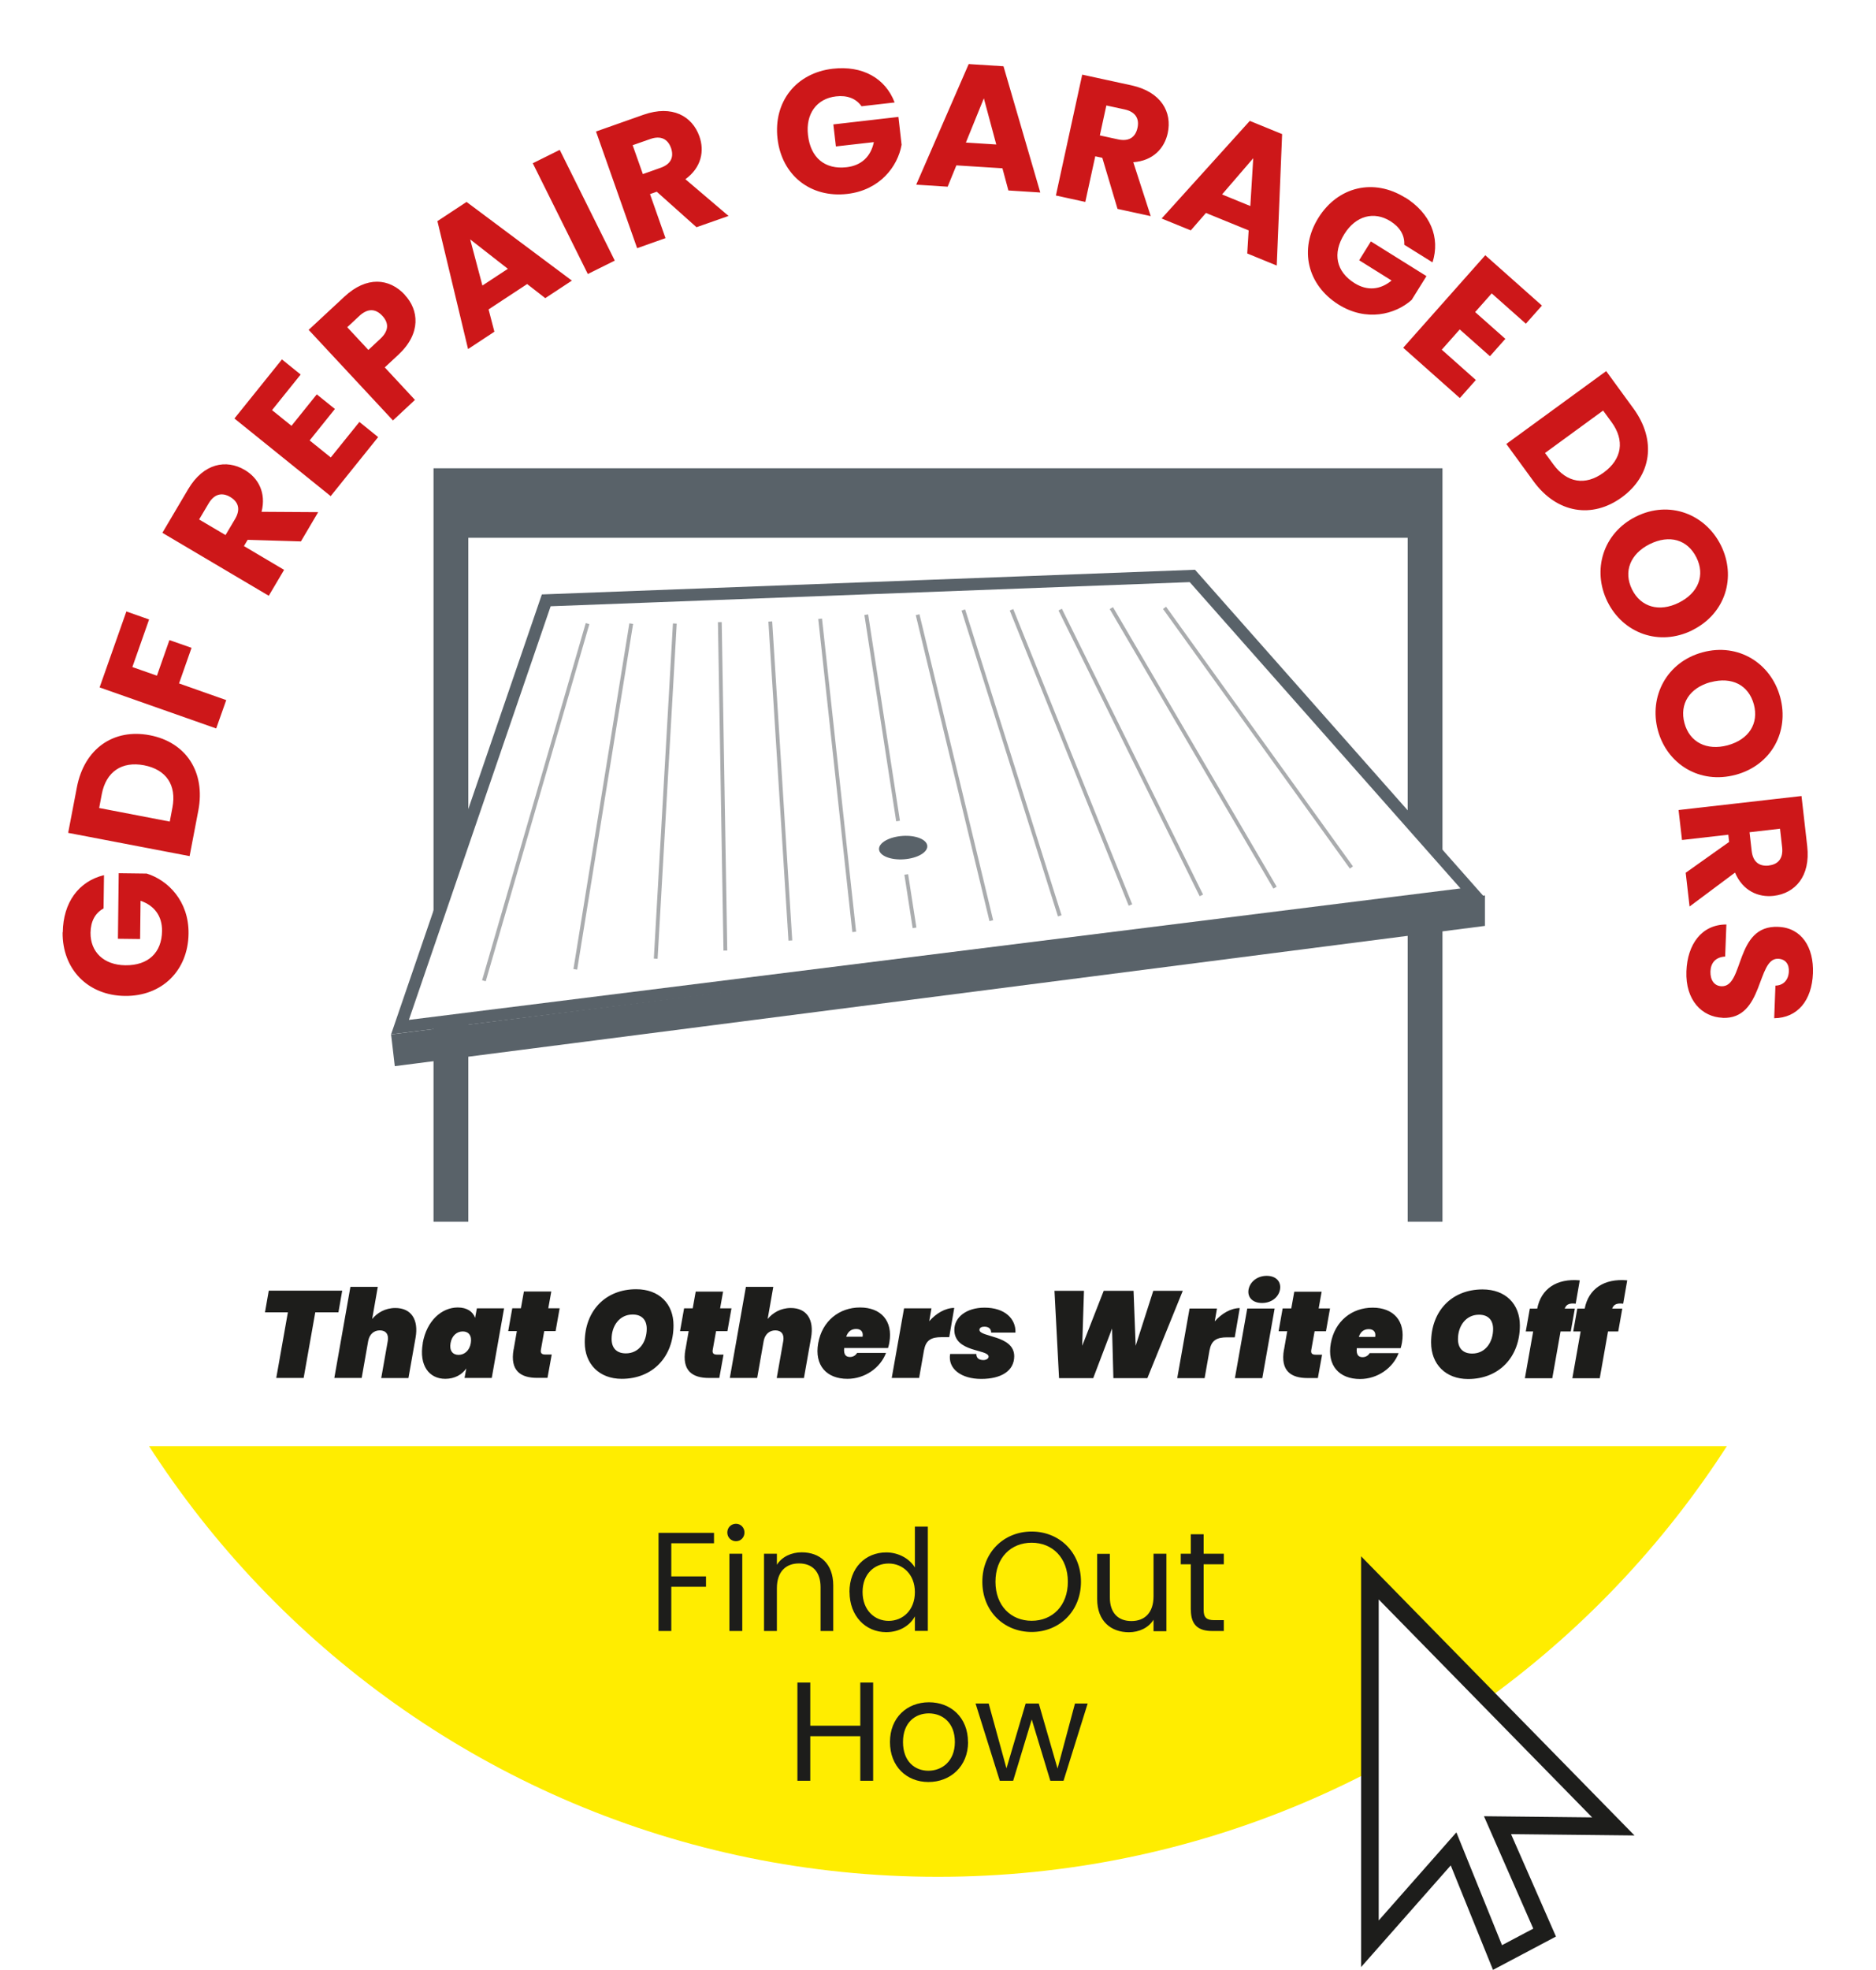 <?xml version="1.0" encoding="UTF-8"?><svg id="a" xmlns="http://www.w3.org/2000/svg" xmlns:xlink="http://www.w3.org/1999/xlink" viewBox="0 0 213.03 223.58"><defs><style>.bz{mask:url(#bu);}.ca{mask:url(#bp);}.cb{mask:url(#bf);}.cc{mask:url(#bk);}.cd{mask:url(#ba);}.ce{mask:url(#al);}.cf{mask:url(#av);}.cg{mask:url(#ab);}.ch{mask:url(#ag);}.ci{mask:url(#aq);}.cj{mask:url(#r);}.ck{mask:url(#h);}.cl{mask:url(#m);}.cm{mask:url(#w);}.cn,.co,.cp,.cq{fill:none;}.cn,.cr,.cs,.ct,.cu,.cv,.cw,.cx,.cy,.cz,.da,.db,.dc,.dd,.de,.df,.dg,.dh,.di,.dj{stroke-width:0px;}.co{stroke:#555a5e;stroke-width:.43px;}.cp{stroke:#1d1d1b;stroke-width:2px;}.dk{filter:url(#bb);}.dl{filter:url(#bg);}.dm{filter:url(#ar);}.dn{filter:url(#aw);}.do{filter:url(#am);}.dp{filter:url(#ac);}.dq{filter:url(#ah);}.dr{filter:url(#bv);}.ds{filter:url(#bl);}.dt{filter:url(#bq);}.du{filter:url(#x);}.dv{filter:url(#i);}.dw{filter:url(#s);}.dx{filter:url(#n);}.dy{opacity:.5;}.dz{clip-path:url(#q);}.ea{clip-path:url(#k);}.eb{clip-path:url(#l);}.ec{clip-path:url(#p);}.ed{clip-path:url(#g);}.ee{clip-path:url(#e);}.ef{clip-path:url(#v);}.eg{clip-path:url(#u);}.eh{clip-path:url(#z);}.ei{clip-path:url(#f);}.ej{clip-path:url(#d);}.ek{clip-path:url(#b);}.el{clip-path:url(#c);}.em{clip-path:url(#ak);}.en{clip-path:url(#az);}.eo{clip-path:url(#au);}.ep{clip-path:url(#ay);}.eq{clip-path:url(#at);}.er{clip-path:url(#aj);}.es{clip-path:url(#ae);}.et{clip-path:url(#ao);}.eu{clip-path:url(#ap);}.ev{clip-path:url(#af);}.ew{clip-path:url(#aa);}.ex{clip-path:url(#bn);}.ey{clip-path:url(#bt);}.ez{clip-path:url(#by);}.fa{clip-path:url(#bs);}.fb{clip-path:url(#bx);}.fc{clip-path:url(#be);}.fd{clip-path:url(#bj);}.fe{clip-path:url(#bo);}.ff{clip-path:url(#bd);}.fg{clip-path:url(#bi);}.cr{fill:#596269;}.cs{fill:#1d1d1b;}.ct{fill:#cd1719;}.cu{fill:#fff;}.cv{fill:#ffed00;}.cw{fill:url(#ai);}.cx{fill:url(#ad);}.cy{fill:url(#an);}.cz{fill:url(#as);}.da{fill:url(#bm);}.db{fill:url(#bh);}.dc{fill:url(#bc);}.dd{fill:url(#br);}.de{fill:url(#bw);}.df{fill:url(#ax);}.dg{fill:url(#y);}.dh{fill:url(#t);}.di{fill:url(#j);}.dj{fill:url(#o);}.cq{stroke:#596269;stroke-width:1.38px;}</style><clipPath id="b"><rect class="cn" x="0" y="0" width="213.03" height="223.58"/></clipPath><clipPath id="c"><rect class="cn" x="0" y="0" width="213.03" height="223.58"/></clipPath><clipPath id="d"><path class="cn" d="m106.51,0C47.69,0,0,47.69,0,106.51s47.69,106.51,106.51,106.51,106.51-47.69,106.51-106.51S165.34,0,106.51,0Z"/></clipPath><clipPath id="e"><rect class="cn" x="0" y="0" width="213.03" height="223.58"/></clipPath><clipPath id="f"><rect class="cn" x="0" y="0" width="213.03" height="223.58"/></clipPath><clipPath id="g"><rect class="cn" x="45.74" y="62.72" width="30.19" height="49.66"/></clipPath><filter id="i" x="37.41" y="57.66" width="46.84" height="59.78" color-interpolation-filters="sRGB" filterUnits="userSpaceOnUse"><feFlood flood-color="#fff" result="bg"/><feBlend in="SourceGraphic" in2="bg"/></filter><linearGradient id="j" x1="-40.09" y1="263.02" x2="-39.09" y2="263.02" gradientTransform="translate(4407.71 -565.52) rotate(-90) scale(16.53 -16.53)" gradientUnits="userSpaceOnUse"><stop offset="0" stop-color="#fff"/><stop offset="1" stop-color="#000"/></linearGradient><mask id="h" x="37.41" y="57.66" width="46.84" height="59.78" maskUnits="userSpaceOnUse"><g class="dv"><rect class="di" x="41.74" y="60.52" width="38.2" height="54.07" transform="translate(-14.01 11.63) rotate(-9.8)"/></g></mask><clipPath id="k"><rect class="cn" x="45.74" y="62.72" width="30.19" height="49.66"/></clipPath><clipPath id="l"><rect class="cn" x="56.11" y="62.74" width="24.78" height="48.31"/></clipPath><filter id="n" x="47.69" y="58.43" width="41.61" height="56.94" color-interpolation-filters="sRGB" filterUnits="userSpaceOnUse"><feFlood flood-color="#fff" result="bg"/><feBlend in="SourceGraphic" in2="bg"/></filter><linearGradient id="o" x1="-40.11" y1="262.63" x2="-39.11" y2="262.63" gradientTransform="translate(4407.13 -566.36) rotate(-90) scale(16.52 -16.52)" xlink:href="#j"/><mask id="m" x="47.69" y="58.43" width="41.61" height="56.94" maskUnits="userSpaceOnUse"><g class="dx"><rect class="dj" x="52.03" y="60.93" width="32.94" height="51.93" transform="translate(-14.31 13.5) rotate(-10.2)"/></g></mask><clipPath id="p"><rect class="cn" x="56.11" y="62.74" width="24.78" height="48.31"/></clipPath><clipPath id="q"><rect class="cn" x="65.25" y="62.76" width="20.6" height="47.06"/></clipPath><filter id="s" x="55.83" y="58.63" width="39.44" height="55.31" color-interpolation-filters="sRGB" filterUnits="userSpaceOnUse"><feFlood flood-color="#fff" result="bg"/><feBlend in="SourceGraphic" in2="bg"/></filter><linearGradient id="t" x1="-40.2" y1="262.46" x2="-39.2" y2="262.46" gradientTransform="translate(4429.91 -569.82) rotate(-90) scale(16.59 -16.59)" xlink:href="#j"/><mask id="r" x="55.83" y="58.63" width="39.44" height="55.31" maskUnits="userSpaceOnUse"><g class="dw"><rect class="dh" x="60.66" y="61.15" width="29.79" height="50.28" transform="translate(-16.05 17.27) rotate(-11.8)"/></g></mask><clipPath id="u"><rect class="cn" x="65.25" y="62.76" width="20.6" height="47.06"/></clipPath><clipPath id="v"><rect class="cn" x="72.53" y="62.61" width="19.05" height="46.29"/></clipPath><filter id="x" x="58.8" y="56.96" width="46.52" height="57.59" color-interpolation-filters="sRGB" filterUnits="userSpaceOnUse"><feFlood flood-color="#fff" result="bg"/><feBlend in="SourceGraphic" in2="bg"/></filter><linearGradient id="y" x1="-40.58" y1="262.74" x2="-39.58" y2="262.74" gradientTransform="translate(4563.51 -587.55) rotate(-90) scale(17.06 -17.06)" xlink:href="#j"/><mask id="w" x="58.8" y="56.96" width="46.52" height="57.59" maskUnits="userSpaceOnUse"><g class="du"><rect class="dg" x="65.78" y="60.79" width="32.55" height="49.92" transform="translate(-22.68 29.92) rotate(-18.2)"/></g></mask><clipPath id="z"><rect class="cn" x="72.53" y="62.61" width="19.05" height="46.29"/></clipPath><clipPath id="aa"><rect class="cn" x="78.26" y="62.52" width="20.71" height="45.24"/></clipPath><filter id="ac" x="69.13" y="58.35" width="38.97" height="53.6" color-interpolation-filters="sRGB" filterUnits="userSpaceOnUse"><feFlood flood-color="#fff" result="bg"/><feBlend in="SourceGraphic" in2="bg"/></filter><linearGradient id="ad" x1="-40.21" y1="261.44" x2="-39.21" y2="261.44" gradientTransform="translate(4424.98 -573.19) rotate(-90) scale(16.59 -16.59)" xlink:href="#j"/><mask id="ab" x="69.13" y="58.35" width="38.97" height="53.6" maskUnits="userSpaceOnUse"><g class="dp"><rect class="cx" x="73.82" y="60.88" width="29.59" height="48.54" transform="translate(-15.65 20.1) rotate(-11.9)"/></g></mask><clipPath id="ae"><rect class="cn" x="78.26" y="62.52" width="20.71" height="45.24"/></clipPath><clipPath id="af"><rect class="cn" x="83.91" y="62.21" width="22.3" height="44.58"/></clipPath><filter id="ah" x="75.64" y="58.07" width="38.86" height="52.86" color-interpolation-filters="sRGB" filterUnits="userSpaceOnUse"><feFlood flood-color="#fff" result="bg"/><feBlend in="SourceGraphic" in2="bg"/></filter><linearGradient id="ai" x1="-40.15" y1="260.89" x2="-39.15" y2="260.89" gradientTransform="translate(4410.58 -572.69) rotate(-90) scale(16.54 -16.54)" xlink:href="#j"/><mask id="ag" x="75.64" y="58.07" width="38.86" height="52.86" maskUnits="userSpaceOnUse"><g class="dq"><rect class="cw" x="79.9" y="60.5" width="30.33" height="47.99" transform="translate(-14.26 19.5) rotate(-10.9)"/></g></mask><clipPath id="aj"><rect class="cn" x="83.91" y="62.21" width="22.3" height="44.58"/></clipPath><clipPath id="ak"><rect class="cn" x="89.16" y="61.73" width="22.03" height="32.49"/></clipPath><filter id="am" x="83.07" y="57.61" width="34.2" height="40.74" color-interpolation-filters="sRGB" filterUnits="userSpaceOnUse"><feFlood flood-color="#fff" result="bg"/><feBlend in="SourceGraphic" in2="bg"/></filter><linearGradient id="an" x1="-40.16" y1="260.48" x2="-39.16" y2="260.48" gradientTransform="translate(4418.71 -575.56) rotate(-90) scale(16.58 -16.58)" xlink:href="#j"/><mask id="al" x="83.07" y="57.61" width="34.2" height="40.74" maskUnits="userSpaceOnUse"><g class="do"><rect class="cy" x="86.26" y="59.93" width="27.83" height="36.1" transform="translate(-13.04 20.55) rotate(-11)"/></g></mask><clipPath id="ao"><rect class="cn" x="89.16" y="61.73" width="22.03" height="32.49"/></clipPath><clipPath id="ap"><rect class="cn" x="94.99" y="61.72" width="26.78" height="43.83"/></clipPath><filter id="ar" x="87.5" y="57.14" width="41.78" height="52.99" color-interpolation-filters="sRGB" filterUnits="userSpaceOnUse"><feFlood flood-color="#fff" result="bg"/><feBlend in="SourceGraphic" in2="bg"/></filter><linearGradient id="as" x1="-40.1" y1="260" x2="-39.1" y2="260" gradientTransform="translate(4407.53 -574.58) rotate(-90) scale(16.54 -16.54)" xlink:href="#j"/><mask id="aq" x="87.5" y="57.14" width="41.78" height="52.99" maskUnits="userSpaceOnUse"><g class="dm"><rect class="cz" x="91.39" y="59.73" width="33.99" height="47.82" transform="translate(-12.88 20.09) rotate(-10)"/></g></mask><clipPath id="at"><rect class="cn" x="94.99" y="61.72" width="26.78" height="43.83"/></clipPath><clipPath id="au"><rect class="cn" x="100.19" y="61.16" width="29.36" height="43.85"/></clipPath><filter id="aw" x="92.83" y="56.24" width="44.07" height="53.7" color-interpolation-filters="sRGB" filterUnits="userSpaceOnUse"><feFlood flood-color="#fff" result="bg"/><feBlend in="SourceGraphic" in2="bg"/></filter><linearGradient id="ax" x1="-40.09" y1="259.6" x2="-39.09" y2="259.6" gradientTransform="translate(4410 -576.01) rotate(-90) scale(16.55 -16.55)" xlink:href="#j"/><mask id="av" x="92.83" y="56.24" width="44.07" height="53.7" maskUnits="userSpaceOnUse"><g class="dn"><rect class="df" x="96.67" y="58.99" width="36.39" height="48.21" transform="translate(-12.47 20.76) rotate(-9.8)"/></g></mask><clipPath id="ay"><rect class="cn" x="100.19" y="61.16" width="29.36" height="43.85"/></clipPath><clipPath id="az"><rect class="cn" x="105.66" y="61.13" width="31.9" height="42.67"/></clipPath><filter id="bb" x="98.65" y="55.89" width="45.94" height="53.16" color-interpolation-filters="sRGB" filterUnits="userSpaceOnUse"><feFlood flood-color="#fff" result="bg"/><feBlend in="SourceGraphic" in2="bg"/></filter><linearGradient id="bc" x1="-40.08" y1="259.19" x2="-39.08" y2="259.19" gradientTransform="translate(4414.84 -577.76) rotate(-90) scale(16.56 -16.56)" xlink:href="#j"/><mask id="ba" x="98.65" y="55.89" width="45.94" height="53.16" maskUnits="userSpaceOnUse"><g class="dk"><rect class="dc" x="102.33" y="58.77" width="38.57" height="47.39" transform="translate(-12.05 21.44) rotate(-9.6)"/></g></mask><clipPath id="bd"><rect class="cn" x="105.66" y="61.13" width="31.9" height="42.67"/></clipPath><clipPath id="be"><rect class="cn" x="111.2" y="61.1" width="34.42" height="41.63"/></clipPath><filter id="bg" x="104.28" y="55.38" width="48.25" height="53.06" color-interpolation-filters="sRGB" filterUnits="userSpaceOnUse"><feFlood flood-color="#fff" result="bg"/><feBlend in="SourceGraphic" in2="bg"/></filter><linearGradient id="bh" x1="-40.09" y1="258.77" x2="-39.09" y2="258.77" gradientTransform="translate(4420.13 -579.91) rotate(-90) scale(16.58 -16.58)" xlink:href="#j"/><mask id="bf" x="104.28" y="55.38" width="48.25" height="53.06" maskUnits="userSpaceOnUse"><g class="dl"><rect class="db" x="107.93" y="58.5" width="40.94" height="46.83" transform="translate(-11.97 22.81) rotate(-9.7)"/></g></mask><clipPath id="bi"><rect class="cn" x="111.2" y="61.1" width="34.42" height="41.63"/></clipPath><clipPath id="bj"><rect class="cn" x="117.01" y="60.91" width="36.96" height="40.94"/></clipPath><filter id="bl" x="110.28" y="54.83" width="50.42" height="53.1" color-interpolation-filters="sRGB" filterUnits="userSpaceOnUse"><feFlood flood-color="#fff" result="bg"/><feBlend in="SourceGraphic" in2="bg"/></filter><linearGradient id="bm" x1="-40.09" y1="258.35" x2="-39.09" y2="258.35" gradientTransform="translate(4425.22 -581.8) rotate(-90) scale(16.6 -16.6)" xlink:href="#j"/><mask id="bk" x="110.28" y="54.83" width="50.42" height="53.1" maskUnits="userSpaceOnUse"><g class="ds"><rect class="da" x="113.86" y="58.11" width="43.27" height="46.54" transform="translate(-11.67 23.74) rotate(-9.6)"/></g></mask><clipPath id="bn"><rect class="cn" x="117.01" y="60.91" width="36.96" height="40.94"/></clipPath><clipPath id="bo"><rect class="cn" x="123.06" y="60.86" width="39.57" height="38.73"/></clipPath><filter id="bq" x="116.82" y="54.49" width="52.05" height="51.48" color-interpolation-filters="sRGB" filterUnits="userSpaceOnUse"><feFlood flood-color="#fff" result="bg"/><feBlend in="SourceGraphic" in2="bg"/></filter><linearGradient id="br" x1="-40.08" y1="257.92" x2="-39.08" y2="257.92" gradientTransform="translate(4434.5 -584.22) rotate(-90) scale(16.64 -16.64)" xlink:href="#j"/><mask id="bp" x="116.82" y="54.49" width="52.05" height="51.48" maskUnits="userSpaceOnUse"><g class="dt"><rect class="dd" x="120.17" y="57.89" width="45.36" height="44.67" transform="translate(-11.19 24.41) rotate(-9.4)"/></g></mask><clipPath id="bs"><rect class="cn" x="123.06" y="60.86" width="39.57" height="38.73"/></clipPath><clipPath id="bt"><rect class="cn" x="93.7" y="91.22" width="19.36" height="15.13"/></clipPath><filter id="bv" x="89.94" y="86.41" width="26.88" height="24.75" color-interpolation-filters="sRGB" filterUnits="userSpaceOnUse"><feFlood flood-color="#fff" result="bg"/><feBlend in="SourceGraphic" in2="bg"/></filter><linearGradient id="bw" x1="-40.41" y1="260.62" x2="-39.41" y2="260.62" gradientTransform="translate(4544.42 -597.65) rotate(-90) scale(17.04 -17.04)" xlink:href="#j"/><mask id="bu" x="89.94" y="86.41" width="26.88" height="24.75" maskUnits="userSpaceOnUse"><g class="dr"><rect class="de" x="92.08" y="88.99" width="22.6" height="19.6" transform="translate(-21.92 29.9) rotate(-14.9)"/></g></mask><clipPath id="bx"><rect class="cn" x="93.7" y="91.22" width="19.36" height="15.13"/></clipPath><clipPath id="by"><rect class="cn" x="0" y="0" width="213.03" height="223.58"/></clipPath></defs><g class="ek"><g class="el"><path class="cu" d="m106.51,213.03c58.83,0,106.51-47.69,106.51-106.51S165.34,0,106.51,0,0,47.69,0,106.51s47.69,106.51,106.51,106.51"/></g><g class="ej"><rect class="cv" x="7.02" y="164.14" width="198.43" height="53.71"/></g><g class="ee"><path class="cs" d="m113.55,202.12h1.5l2.11-6.96,2.11,6.96h1.5l2.74-8.77h-1.44l-1.98,7.38-2.13-7.38h-1.49l-2.18,7.36-2.02-7.36h-1.49l2.75,8.77Zm-11.01-4.4c0-2.21,1.39-3.25,2.93-3.25s2.96,1.04,2.96,3.25-1.49,3.26-3.01,3.26-2.88-1.04-2.88-3.26m7.38,0c0-2.77-1.94-4.51-4.43-4.51s-4.43,1.74-4.43,4.51,1.89,4.54,4.37,4.54,4.5-1.76,4.5-4.54m-12.24,4.4h1.46v-11.15h-1.46v4.9h-5.68v-4.9h-1.46v11.15h1.46v-5.06h5.68v5.06Z"/><path class="cs" d="m135.23,182.72c0,1.76.88,2.4,2.43,2.4h1.31v-1.23h-1.07c-.9,0-1.22-.3-1.22-1.17v-5.17h2.29v-1.2h-2.29v-2.21h-1.46v2.21h-1.14v1.2h1.14v5.17Zm-2.78-6.37h-1.46v4.82c0,1.89-1.01,2.82-2.51,2.82s-2.45-.91-2.45-2.69v-4.94h-1.44v5.14c0,2.51,1.58,3.76,3.6,3.76,1.17,0,2.24-.51,2.8-1.42v1.3h1.46v-8.77Zm-19.41,3.18c0-2.74,1.76-4.43,4.11-4.43s4.11,1.7,4.11,4.43-1.76,4.43-4.11,4.43-4.11-1.71-4.11-4.43m9.71,0c0-3.34-2.45-5.7-5.6-5.7s-5.6,2.35-5.6,5.7,2.46,5.7,5.6,5.7,5.6-2.35,5.6-5.7m-18.86,1.18c0,2.06-1.38,3.26-2.98,3.26s-2.96-1.22-2.96-3.28,1.36-3.23,2.96-3.23,2.98,1.22,2.98,3.25m-7.42-.02c0,2.72,1.81,4.56,4.16,4.56,1.6,0,2.74-.82,3.26-1.79v1.65h1.47v-11.84h-1.47v4.64c-.61-1.01-1.87-1.71-3.25-1.71-2.37,0-4.18,1.76-4.18,4.5m-3.28,4.42h1.44v-5.17c0-2.51-1.55-3.76-3.58-3.76-1.18,0-2.24.5-2.82,1.41v-1.25h-1.46v8.77h1.46v-4.85c0-1.89,1.02-2.82,2.51-2.82s2.45.91,2.45,2.7v4.96Zm-9.6-10.19c.53,0,.96-.43.96-.99s-.43-.99-.96-.99c-.56,0-.99.43-.99.99s.43.99.99.99m-.75,10.19h1.46v-8.77h-1.46v8.77Zm-8.06,0h1.46v-5.02h3.94v-1.18h-3.94v-3.76h4.85v-1.18h-6.3v11.15Z"/><path class="cs" d="m178.55,156.43h3.11l.94-5.31h1.16l.46-2.59h-1.15c.18-.5.55-.64,1.25-.56l.46-2.65c-2.63-.24-4.4.97-4.83,3.21h-.84l-.46,2.59h.84l-.94,5.31Zm-5.39,0h3.11l.94-5.31h1.16l.46-2.59h-1.15c.18-.5.55-.64,1.25-.56l.46-2.65c-2.63-.24-4.4.97-4.83,3.21h-.84l-.46,2.59h.84l-.94,5.31Zm-7.6-4.44c0-1.47.88-2.77,2.39-2.77,1.05,0,1.6.62,1.6,1.62,0,1.47-.85,2.79-2.37,2.79-1.08,0-1.62-.63-1.62-1.64m7.03-1.54c0-2.46-1.64-4.1-4.24-4.1-3.49,0-5.84,2.45-5.84,6.03,0,2.46,1.65,4.14,4.2,4.14,3.53,0,5.88-2.51,5.88-6.08m-13.76,3.14h-3.29c-.15.24-.41.46-.81.46-.43,0-.74-.22-.66-1.02h4.98c.07-.2.11-.42.15-.62.43-2.48-.97-3.98-3.33-3.98s-4.3,1.53-4.75,4.05c-.45,2.52.95,4.05,3.32,4.05,1.99,0,3.75-1.26,4.38-2.94m-3.39-2.72c.46,0,.84.25.73.88h-1.86c.2-.6.59-.88,1.13-.88m-9.63,2.32c-.43,2.45.83,3.23,2.67,3.23h1.18l.48-2.65h-.74c-.41,0-.55-.17-.49-.53l.38-2.13h1.29l.46-2.59h-1.29l.34-1.9h-3.11l-.34,1.9h-.98l-.46,2.59h.98l-.36,2.07Zm-2.49-5.29c1.09,0,1.89-.67,2.04-1.53.15-.87-.42-1.55-1.51-1.55s-1.9.69-2.06,1.55c-.15.85.42,1.53,1.53,1.53m-3.08,8.53h3.11l1.4-7.9h-3.11l-1.4,7.9Zm-2.86-3.23c.2-1.08.84-1.4,1.96-1.4h.88l.57-3.32c-1.02,0-2.07.63-2.84,1.51l.25-1.46h-3.11l-1.4,7.9h3.11l.57-3.23Zm-17.09,3.23h3.86l2.14-5.63.15,5.63h3.86l4.02-9.91h-3.35l-2,6.24-.24-6.24h-3.39l-2.44,6.24.2-6.24h-3.35l.52,9.91Zm-5.11-2.48c0-2.42-3.95-2.14-3.95-3,0-.24.25-.36.56-.36.5,0,.77.25.77.67h2.76c.06-1.55-1.19-2.83-3.51-2.83-2.09,0-3.43,1.11-3.43,2.52,0,2.6,3.89,2.16,3.89,3.05,0,.21-.27.38-.59.38-.48,0-.81-.21-.8-.69h-2.98c-.28,1.68,1.26,2.83,3.53,2.83s3.75-.91,3.75-2.58m-10.22-.76c.2-1.08.84-1.4,1.96-1.4h.88l.57-3.32c-1.02,0-2.07.63-2.84,1.51l.25-1.46h-3.11l-1.4,7.9h3.11l.57-3.23Zm-4.33.39h-3.29c-.15.24-.41.46-.81.46-.43,0-.74-.22-.66-1.02h4.98c.07-.2.11-.42.15-.62.43-2.48-.97-3.98-3.33-3.98s-4.3,1.53-4.75,4.05c-.45,2.52.95,4.05,3.32,4.05,1.99,0,3.75-1.26,4.38-2.94m-3.39-2.72c.46,0,.84.25.73.88h-1.86c.2-.6.59-.88,1.13-.88m-14.35,5.56h3.11l.74-4.2h0c.14-.74.63-1.2,1.32-1.2s1.04.46.9,1.22l-.74,4.19h3.09l.81-4.58c.36-2.04-.48-3.37-2.3-3.37-1.18,0-2.07.57-2.63,1.25l.64-3.65h-3.11l-1.83,10.36Zm-5.04-3.23c-.43,2.45.83,3.23,2.67,3.23h1.18l.48-2.65h-.74c-.41,0-.55-.17-.49-.53l.38-2.13h1.29l.46-2.59h-1.29l.34-1.9h-3.11l-.34,1.9h-.98l-.46,2.59h.98l-.36,2.07Zm-8.38-1.2c0-1.47.88-2.77,2.39-2.77,1.05,0,1.6.62,1.6,1.62,0,1.47-.85,2.79-2.37,2.79-1.08,0-1.62-.63-1.62-1.64m7.03-1.54c0-2.46-1.64-4.1-4.24-4.1-3.49,0-5.84,2.45-5.84,6.03,0,2.46,1.65,4.14,4.2,4.14,3.53,0,5.88-2.51,5.88-6.08m-18.16,2.74c-.43,2.45.83,3.23,2.67,3.23h1.18l.48-2.65h-.74c-.41,0-.55-.17-.49-.53l.38-2.13h1.29l.46-2.59h-1.29l.34-1.9h-3.11l-.34,1.9h-.98l-.46,2.59h.98l-.36,2.07Zm-4.86-.71c-.15.87-.74,1.33-1.39,1.33s-1.06-.46-.91-1.33c.15-.87.74-1.33,1.39-1.33s1.06.46.91,1.33m-5.45,0c-.45,2.55.73,4.05,2.55,4.05,1.05,0,1.89-.46,2.39-1.18l-.2,1.08h3.09l1.4-7.9h-3.09l-.2,1.08c-.25-.71-.92-1.18-1.97-1.18-1.82,0-3.53,1.5-3.98,4.05m-10.04,3.95h3.11l.74-4.2h0c.14-.74.63-1.2,1.32-1.2s1.04.46.9,1.22l-.74,4.19h3.09l.81-4.58c.36-2.04-.48-3.37-2.3-3.37-1.18,0-2.07.57-2.63,1.25l.64-3.65h-3.11l-1.83,10.36Zm-7.87-7.45h2.6l-1.32,7.45h3.11l1.32-7.45h2.63l.43-2.46h-8.34l-.43,2.46Z"/></g><polygon class="cr" points="163.8 138.67 163.8 53.15 161.82 53.15 159.85 53.15 53.18 53.15 51.21 53.15 49.23 53.15 49.23 138.67 53.18 138.67 53.18 61.04 159.85 61.04 159.85 138.67 163.8 138.67"/><polygon class="cu" points="62.03 68.14 45.42 116.58 167.23 101.36 135.4 65.37 62.03 68.14"/><polygon class="cq" points="62.03 68.14 45.42 116.58 167.23 101.36 135.4 65.37 62.03 68.14"/><polyline class="cr" points="44.41 117.41 44.83 121.01 168.62 105.09 168.62 101.63"/><g class="ei"><path class="cr" d="m102.65,97.53c1.51-.11,2.7-.78,2.65-1.52-.05-.73-1.32-1.24-2.83-1.13-1.51.11-2.7.78-2.65,1.52.05.73,1.32,1.24,2.83,1.13"/><g class="dy"><g class="ed"><g class="ck"><g class="ea"><line class="co" x1="66.72" y1="70.78" x2="54.95" y2="111.32"/></g></g></g></g><g class="dy"><g class="eb"><g class="cl"><g class="ec"><line class="co" x1="71.68" y1="70.78" x2="65.33" y2="110.02"/></g></g></g></g><g class="dy"><g class="dz"><g class="cj"><g class="eg"><line class="co" x1="76.63" y1="70.77" x2="74.46" y2="108.81"/></g></g></g></g><g class="dy"><g class="ef"><g class="cm"><g class="eh"><line class="co" x1="81.74" y1="70.61" x2="82.37" y2="107.89"/></g></g></g></g><g class="dy"><g class="ew"><g class="cg"><g class="es"><line class="co" x1="87.47" y1="70.54" x2="89.75" y2="106.75"/></g></g></g></g><g class="dy"><g class="ev"><g class="ch"><g class="er"><line class="co" x1="93.13" y1="70.23" x2="97" y2="105.77"/></g></g></g></g><g class="dy"><g class="em"><g class="ce"><g class="et"><line class="co" x1="98.37" y1="69.77" x2="101.98" y2="93.19"/></g></g></g></g><g class="dy"><g class="eu"><g class="ci"><g class="eq"><line class="co" x1="104.2" y1="69.77" x2="112.57" y2="104.5"/></g></g></g></g><g class="dy"><g class="eo"><g class="cf"><g class="ep"><line class="co" x1="109.39" y1="69.23" x2="120.34" y2="103.95"/></g></g></g></g><g class="dy"><g class="en"><g class="cd"><g class="ff"><line class="co" x1="114.86" y1="69.21" x2="128.37" y2="102.72"/></g></g></g></g><g class="dy"><g class="fc"><g class="cb"><g class="fg"><line class="co" x1="120.39" y1="69.19" x2="136.42" y2="101.63"/></g></g></g></g><g class="dy"><g class="fd"><g class="cc"><g class="ex"><line class="co" x1="126.2" y1="69.02" x2="144.79" y2="100.75"/></g></g></g></g><g class="dy"><g class="fe"><g class="ca"><g class="fa"><line class="co" x1="132.24" y1="68.99" x2="153.46" y2="98.46"/></g></g></g></g><g class="dy"><g class="ey"><g class="bz"><g class="fb"><line class="co" x1="102.91" y1="99.25" x2="103.85" y2="105.31"/></g></g></g></g></g><polygon class="cu" points="155.56 220.62 155.56 179.09 183.2 207.3 170.05 207.16 175.4 219.35 170.05 222.18 165.06 209.85 155.56 220.62"/><g class="ez"><polygon class="cp" points="155.56 220.62 155.56 179.09 183.2 207.3 170.05 207.16 175.4 219.35 170.05 222.18 165.06 209.85 155.56 220.62"/><path class="ct" d="m195.61,115.53c4.7.18,3.86-6.8,6.3-6.71.88.03,1.28.67,1.22,1.49-.05.92-.62,1.54-1.52,1.56l-.14,3.7c2.68-.04,4.28-2.04,4.4-5.1.11-2.94-1.28-5.17-3.94-5.27-4.97-.23-3.84,6.84-6.44,6.74-.82-.03-1.29-.69-1.26-1.69.04-.96.58-1.62,1.67-1.68l.14-3.64c-2.84,0-4.43,2.29-4.54,5.31-.12,3.28,1.76,5.19,4.12,5.28m8.94-25.17l-13.95,1.59.39,3.4,5.26-.6.09.82-4.93,3.5.44,3.83,5.16-3.85c.88,2.07,2.64,2.84,4.39,2.64,2.42-.28,4.2-2.21,3.81-5.63l-.65-5.7Zm-3.69,7.89c-1.09.12-1.82-.4-1.96-1.67l-.24-2.11,3.46-.4.24,2.11c.14,1.27-.46,1.94-1.5,2.06m-6.62-20.8c2.41-.65,4.31.32,4.91,2.52.58,2.16-.56,3.98-2.97,4.64-2.38.64-4.32-.34-4.91-2.51-.59-2.2.59-4.01,2.97-4.66m2.85,10.52c4.07-1.1,6.1-4.94,5.05-8.81-1.04-3.84-4.74-6.2-8.82-5.09-4.07,1.1-6.1,5.01-5.07,8.85,1.04,3.84,4.75,6.15,8.83,5.05m-9.76-26.18c2.24-1.11,4.29-.53,5.31,1.52,1,2.01.23,4.02-2.01,5.13-2.2,1.09-4.3.51-5.3-1.5-1.01-2.04-.2-4.05,2-5.15m4.85,9.76c3.78-1.88,5.01-6.04,3.24-9.62-1.77-3.56-5.86-5.15-9.64-3.27-3.78,1.88-5.01,6.1-3.24,9.67,1.77,3.57,5.86,5.1,9.64,3.23m-16.73-20.12l6.59-4.81.96,1.31c1.52,2.08,1.19,4.21-.9,5.73-2.08,1.52-4.18,1.16-5.7-.92l-.96-1.31Zm10.04-5.04l-3.1-4.25-11.34,8.27,3.1,4.25c2.64,3.62,6.65,4.26,10.01,1.81,3.38-2.46,3.97-6.46,1.33-10.08m-10.4-11.69l-6.43-5.71-9.32,10.5,6.43,5.71,1.82-2.05-3.87-3.44,2.04-2.3,3.43,3.04,1.75-1.97-3.43-3.04,1.88-2.12,3.88,3.44,1.82-2.05Zm-15.53-12.25c-3.56-2.22-7.62-1.27-9.85,2.29-2.22,3.56-1.27,7.62,2.29,9.85,3.14,1.96,6.41,1.15,8.3-.53l1.68-2.7-6.31-3.94-1.33,2.14,3.68,2.3c-1.28,1.06-2.76,1.2-4.2.3-2.09-1.3-2.54-3.38-1.16-5.58,1.29-2.07,3.36-2.62,5.22-1.46,1.09.68,1.64,1.61,1.58,2.68l3.21,2c.9-2.84-.26-5.59-3.11-7.37m-17.59.97l-3.2-1.31,3.54-4.11-.33,5.42Zm-.34,5.39l3.35,1.37.61-14.92-3.67-1.5-10.01,11.08,3.31,1.35,1.72-1.98,4.85,1.98-.16,2.61Zm-18.74-20.3l-2.99,13.72,3.34.73,1.13-5.18.8.17,1.73,5.8,3.77.82-1.98-6.12c2.25-.16,3.54-1.58,3.91-3.3.52-2.38-.74-4.68-4.1-5.42l-5.61-1.22Zm6.28,6.03c-.23,1.07-.96,1.59-2.21,1.32l-2.07-.45.74-3.4,2.07.45c1.25.27,1.69,1.06,1.47,2.08m-16.04,1.9l-3.45-.22,2.04-5.02,1.41,5.24Zm1.39,5.22l3.61.23-4.18-14.33-3.95-.25-5.96,13.69,3.57.23.99-2.42,5.23.33.68,2.53Zm-19.95-13.82c-4.17.48-6.76,3.75-6.28,7.93.48,4.17,3.75,6.76,7.92,6.28,3.68-.42,5.73-3.09,6.17-5.58l-.36-3.16-7.39.85.29,2.5,4.31-.49c-.34,1.63-1.41,2.66-3.1,2.85-2.44.28-4.09-1.06-4.38-3.65-.28-2.42,1-4.14,3.18-4.39,1.27-.15,2.28.24,2.9,1.12l3.76-.43c-1.06-2.78-3.68-4.21-7.02-3.83m-26.89,7.13l4.67,13.24,3.22-1.14-1.76-5,.77-.27,4.51,4.03,3.64-1.28-4.9-4.17c1.82-1.32,2.18-3.21,1.59-4.86-.81-2.3-3.09-3.6-6.34-2.46l-5.41,1.91Zm8.51,1.84c.36,1.04.02,1.86-1.19,2.28l-2,.71-1.16-3.28,2-.7c1.21-.43,2,.02,2.35,1m-9.44,14.32l3.06-1.52-6.25-12.57-3.06,1.52,6.25,12.57Zm-9.08-.59l-2.89,1.9-1.39-5.24,4.28,3.34Zm4.25,3.33l3.02-1.99-11.96-8.93-3.31,2.18,3.48,14.52,2.99-1.97-.66-2.53,4.38-2.88,2.07,1.61Zm-15.95-.38c-1.76-1.89-4.34-2.14-6.86.21l-4.06,3.77,9.57,10.28,2.5-2.33-3.43-3.69,1.55-1.44c2.62-2.44,2.31-5.1.72-6.79m-4.13,6.25l-2.4-2.58,1.36-1.27c1-.93,1.88-.82,2.62-.03.74.79.78,1.68-.22,2.61l-1.36,1.27Zm-9.82,1.08l-5.39,6.7,10.93,8.81,5.39-6.7-2.13-1.72-3.25,4.03-2.4-1.93,2.87-3.57-2.06-1.66-2.87,3.57-2.21-1.78,3.25-4.04-2.13-1.72Zm-13.58,19.67l12.09,7.15,1.74-2.94-4.56-2.7.42-.71,6.05.18,1.96-3.32-6.43-.04c.55-2.18-.39-3.86-1.91-4.75-2.1-1.24-4.68-.77-6.43,2.19l-2.92,4.94Zm7.7-4.07c.95.56,1.21,1.41.56,2.51l-1.08,1.82-3-1.77,1.08-1.82c.65-1.1,1.54-1.27,2.44-.74m-1.58,26.28l1.14-3.22-5.36-1.89,1.42-4.04-2.51-.88-1.42,4.04-2.79-.98,1.9-5.4-2.58-.91-3.04,8.62,13.24,4.66Zm-5.28,10.57l-8.01-1.54.3-1.59c.49-2.53,2.27-3.74,4.8-3.26,2.53.49,3.7,2.26,3.22,4.79l-.3,1.59Zm-10.54-3.89l-.99,5.17,13.79,2.64.99-5.17c.84-4.4-1.42-7.77-5.51-8.55-4.1-.79-7.44,1.51-8.28,5.91m-1.62,16.45c-.05,4.2,2.87,7.18,7.07,7.23s7.18-2.87,7.23-7.07c.05-3.7-2.34-6.07-4.75-6.82l-3.18-.04-.09,7.44,2.52.03.05-4.34c1.57.54,2.46,1.73,2.44,3.43-.03,2.46-1.57,3.92-4.17,3.89-2.44-.03-3.98-1.51-3.95-3.71.02-1.28.53-2.23,1.48-2.74l.05-3.78c-2.89.7-4.64,3.12-4.68,6.48"/></g></g></svg>